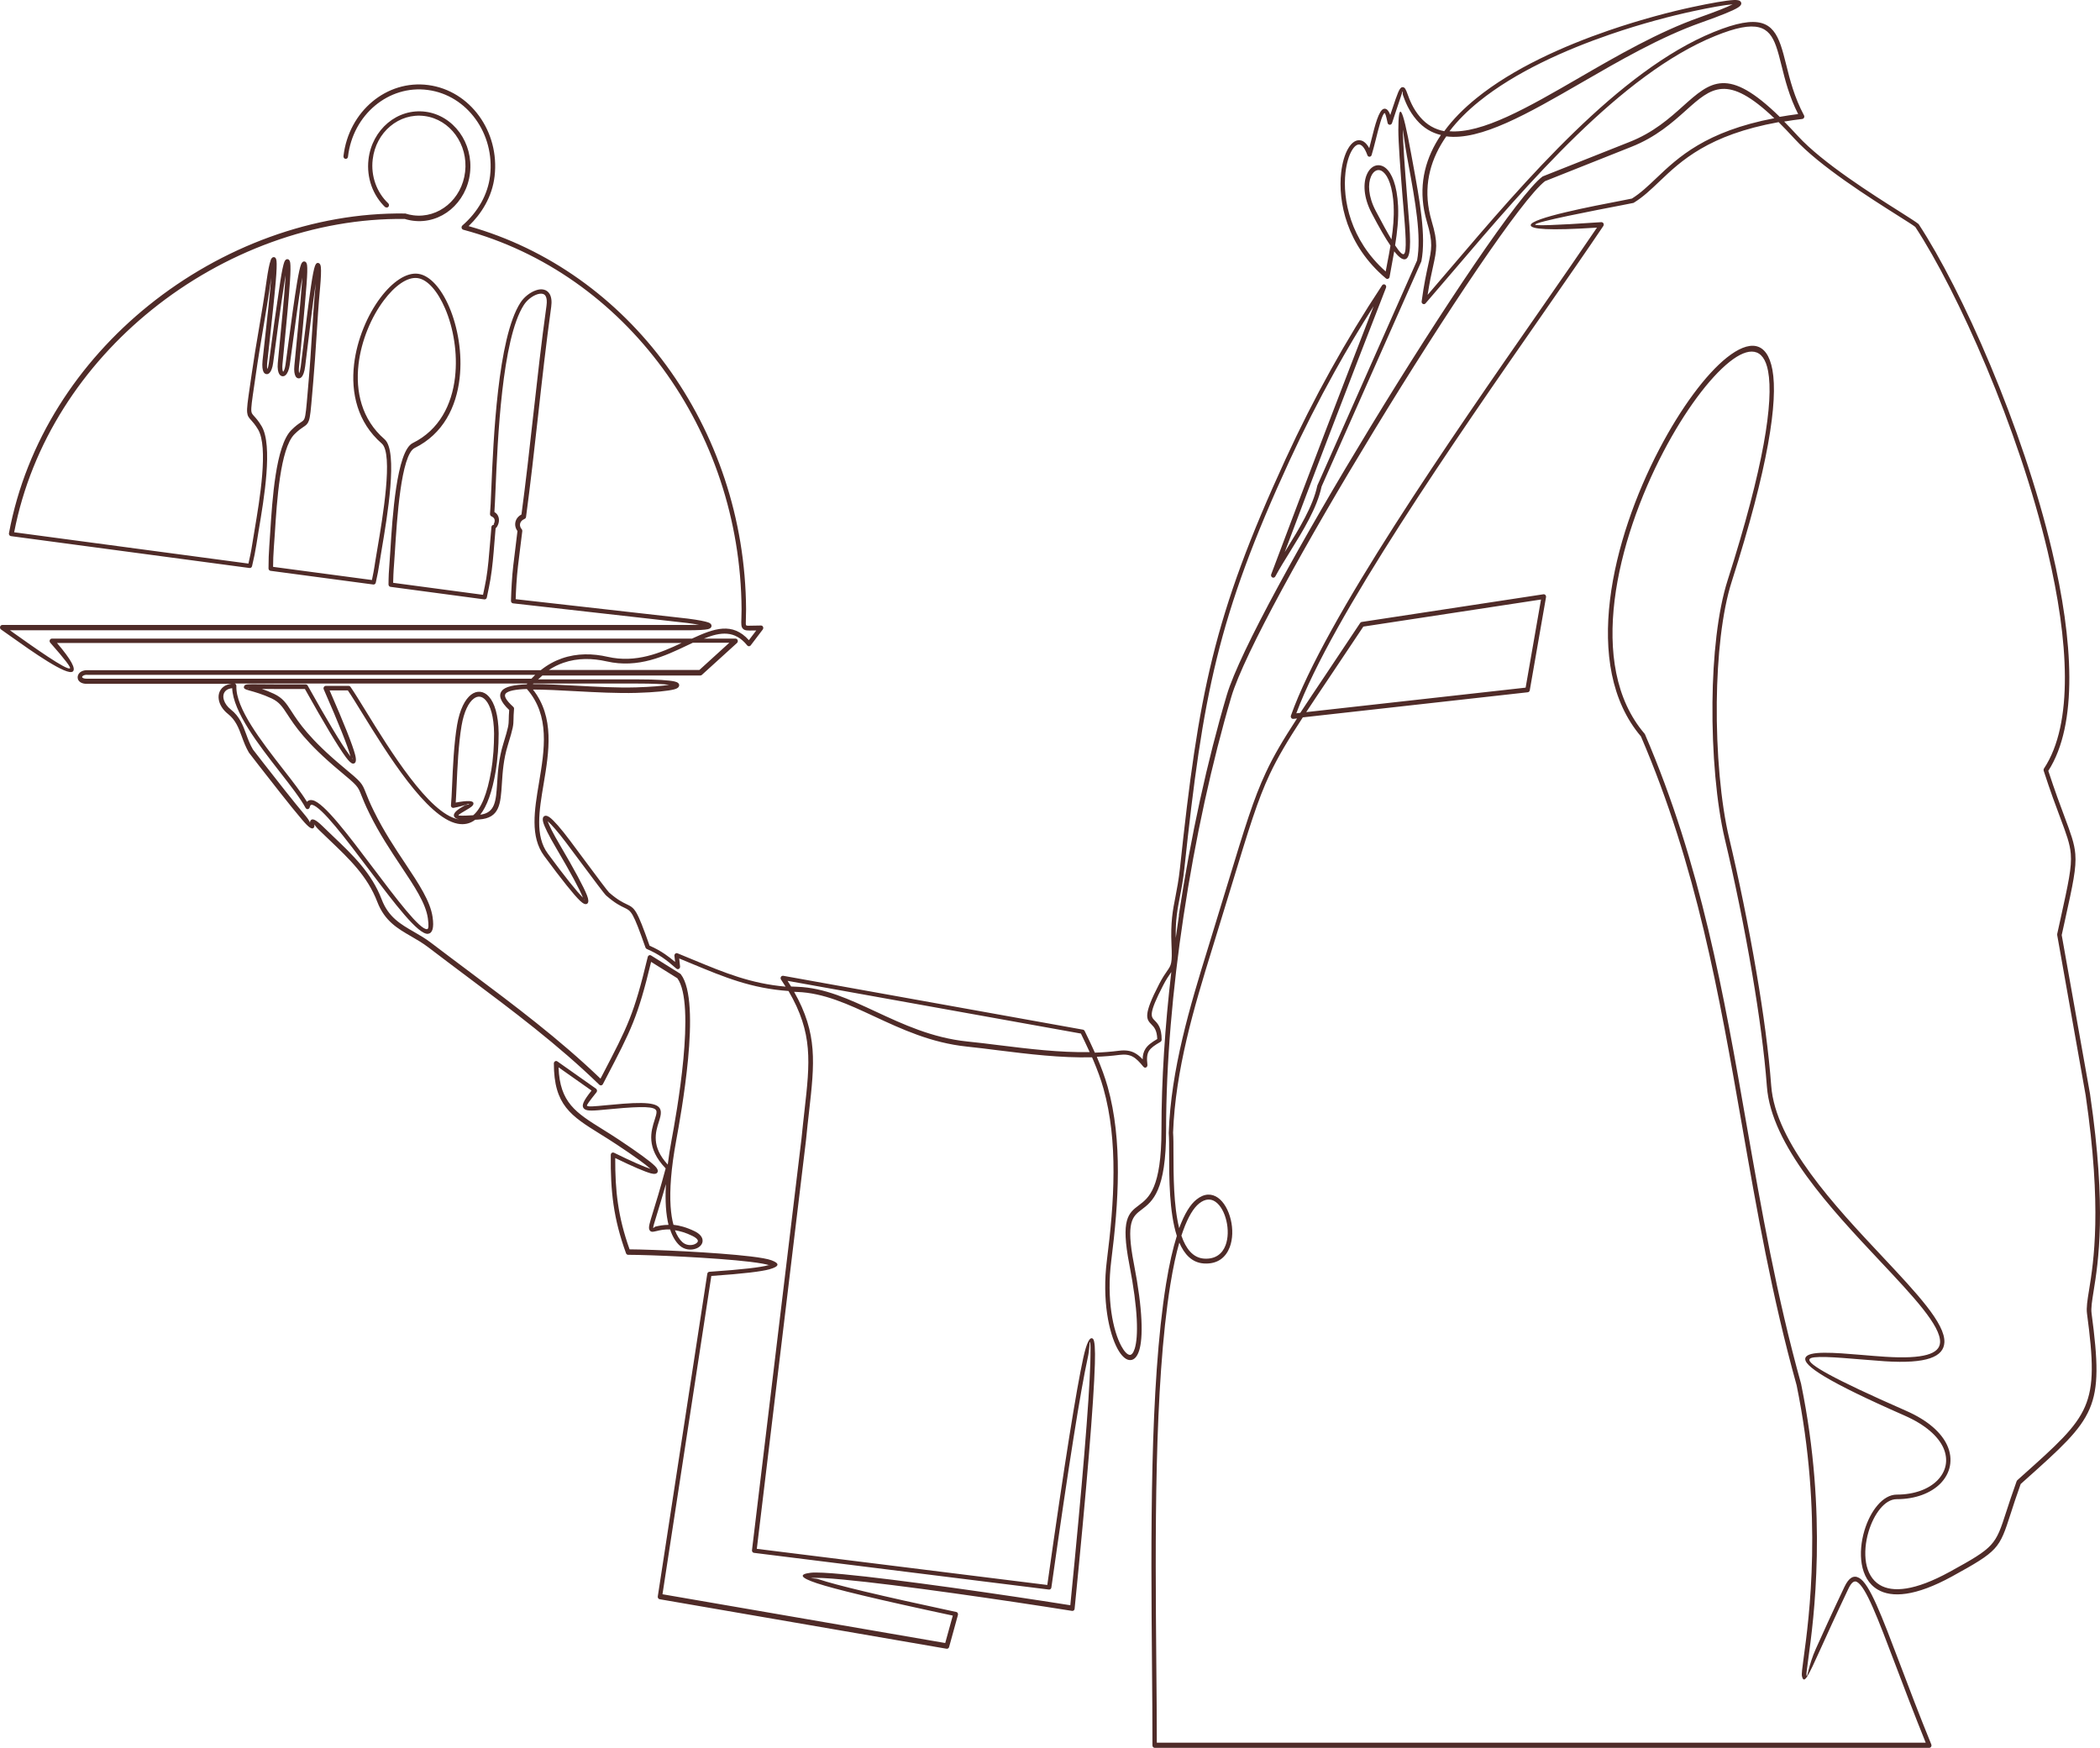 <svg width="495" height="412" viewBox="0 0 495 412" fill="none" xmlns="http://www.w3.org/2000/svg">
<path fill-rule="evenodd" clip-rule="evenodd" d="M90.813 48.782C91.038 48.991 91.367 48.959 91.562 48.734C91.757 48.493 91.727 48.139 91.517 47.93C90.169 46.66 89.121 45.053 88.477 43.236C87.864 41.5 87.609 39.57 87.849 37.593C88.223 34.362 89.78 31.596 91.996 29.748C94.212 27.899 97.087 26.95 100.097 27.352C103.106 27.754 105.682 29.426 107.404 31.805C109.126 34.185 110.009 37.272 109.635 40.503C109.26 43.734 107.703 46.499 105.487 48.348C103.271 50.197 100.396 51.145 97.386 50.744C97.072 50.695 96.773 50.647 96.473 50.583C96.174 50.519 95.889 50.438 95.59 50.342C95.53 50.326 95.47 50.31 95.41 50.326C73.968 50.036 52.227 58.123 34.993 72.029C18.522 85.324 6.154 103.957 2.111 125.693C2.051 125.998 2.246 126.303 2.53 126.368L58.83 133.892C59.1 133.924 59.354 133.731 59.414 133.441C59.624 132.525 59.819 131.641 59.998 130.805C60.163 129.969 60.313 129.165 60.432 128.393C60.567 127.461 60.762 126.336 60.971 125.049C62.229 117.59 64.37 104.986 61.66 100.452C60.911 99.198 60.328 98.571 59.908 98.105C59.534 97.687 59.309 97.446 59.249 96.948C59.16 96.112 59.384 94.536 59.923 90.871L60.328 88.09C60.837 84.488 61.421 81.096 61.99 77.672C62.633 73.91 63.277 70.084 63.831 66.129L63.921 65.47L63.876 66.081C63.562 69.891 63.008 74.874 62.514 79.279C62.289 81.353 62.065 83.299 61.885 85.019C61.75 86.353 61.885 87.237 62.124 87.688C62.289 87.993 62.529 88.154 62.798 88.186C63.068 88.218 63.322 88.122 63.547 87.88C63.891 87.527 64.236 86.723 64.385 85.533C64.775 82.575 65.209 79.312 65.673 75.952C66.137 72.624 66.616 69.28 67.096 66.209C67.17 65.727 67.245 65.293 67.305 64.891C67.29 65.245 67.26 65.614 67.245 66.016C66.961 70.357 66.452 75.534 65.987 80.26C65.808 82.109 65.628 83.894 65.478 85.582C65.359 86.868 65.553 87.768 65.853 88.218C66.047 88.491 66.287 88.652 66.556 88.684C66.826 88.716 67.096 88.636 67.335 88.411C67.739 88.041 68.129 87.221 68.308 85.951C68.533 84.376 68.772 82.559 69.027 80.678C69.656 75.968 70.345 70.807 71.063 66.515C71.123 66.129 71.198 65.759 71.258 65.421C71.228 65.823 71.198 66.274 71.168 66.756C70.914 69.971 70.629 73.315 70.315 76.579C70.015 79.858 69.686 83.154 69.386 86.209C69.267 87.398 69.416 88.25 69.671 88.7L69.701 88.749C69.866 89.006 70.075 89.15 70.33 89.183C70.599 89.215 70.854 89.118 71.093 88.877C71.438 88.507 71.767 87.688 71.932 86.353C72.141 84.746 72.381 82.752 72.636 80.63C73.16 76.257 73.759 71.322 74.328 67.479L74.417 66.852L74.358 67.528C73.983 71.595 73.744 75.421 73.504 79.199C73.279 82.72 73.07 86.209 72.755 89.745L72.516 92.559C72.201 96.256 72.067 97.832 71.782 98.62C71.617 99.086 71.348 99.263 70.884 99.568C70.375 99.906 69.671 100.372 68.653 101.401C64.984 105.082 64.176 117.863 63.697 125.419C63.607 126.77 63.532 127.959 63.472 128.795C63.412 129.567 63.367 130.387 63.337 131.255C63.307 132.123 63.292 133.023 63.292 133.988C63.292 134.277 63.502 134.519 63.756 134.551L87.998 137.782C88.283 137.814 88.537 137.605 88.582 137.316C88.762 136.544 88.927 135.756 89.076 134.953C89.226 134.149 89.361 133.329 89.481 132.525C89.585 131.85 89.75 130.805 89.975 129.503C91.248 121.979 93.913 106.352 90.648 103.539C85.228 98.861 83.776 92.269 84.51 85.887C84.839 83.041 85.603 80.228 86.651 77.656C87.699 75.067 89.031 72.72 90.484 70.791C93.074 67.335 96.024 65.229 98.42 65.55C100.815 65.872 103.196 68.701 104.918 72.72C105.891 74.971 106.64 77.608 107.059 80.389C107.494 83.17 107.583 86.08 107.254 88.942C106.52 95.324 103.6 101.32 97.282 104.439C93.463 106.32 92.475 122.172 92.011 129.792C91.936 131.11 91.861 132.187 91.802 132.847C91.727 133.667 91.682 134.486 91.637 135.306C91.607 136.11 91.577 136.946 91.577 137.766C91.577 138.055 91.787 138.297 92.041 138.329L114.172 141.287C114.456 141.319 114.711 141.11 114.756 140.821C114.95 139.936 115.115 139.133 115.25 138.441C115.399 137.734 115.519 137.091 115.609 136.512C116.058 133.859 116.313 130.821 116.537 127.927C116.627 126.721 116.732 125.548 116.822 124.519C116.972 124.406 117.106 124.246 117.211 124.053C117.331 123.844 117.451 123.57 117.526 123.281C117.601 122.976 117.645 122.654 117.601 122.316C117.526 121.706 117.241 121.111 116.537 120.693C116.627 119.519 116.702 117.638 116.807 115.275C117.301 103.603 118.304 79.939 123.47 71.9C124.219 70.727 125.491 69.746 126.644 69.376C127.109 69.232 127.543 69.183 127.887 69.264C128.202 69.328 128.456 69.505 128.621 69.81C128.875 70.261 128.965 70.984 128.816 72.077C127.603 80.726 126.644 89.408 125.671 98.089C124.818 105.822 123.949 113.555 122.916 121.271C122.617 121.432 122.347 121.625 122.152 121.834C121.793 122.204 121.568 122.654 121.479 123.12C121.389 123.587 121.434 124.053 121.598 124.487C121.688 124.728 121.808 124.953 121.973 125.178C121.823 126.48 121.658 127.75 121.509 129.02C121.149 131.866 120.775 134.728 120.625 137.509C120.595 138.12 120.55 138.779 120.52 139.486C120.49 140.161 120.46 140.885 120.445 141.624C120.445 141.93 120.64 142.187 120.925 142.219L161.996 146.849C163.104 146.994 164.033 147.139 164.767 147.267C164.033 147.299 163.104 147.316 161.996 147.316H0.539C0.24 147.316 0 147.573 0 147.894C0 148.119 0.12 148.312 0.284 148.409C0.794 148.762 1.617 149.341 2.605 150.049C7.337 153.409 15.947 159.534 17.204 158.248C17.833 157.605 16.92 155.643 13.431 151.56H160.664C155.678 153.907 149.928 156.351 143.22 154.823C139.776 154.036 136.048 153.939 132.454 155.193C130.747 155.788 129.07 156.688 127.468 157.974H20.514C19.54 157.974 18.851 158.376 18.537 158.875C18.387 159.1 18.312 159.357 18.297 159.614C18.297 159.887 18.357 160.145 18.507 160.37C18.806 160.836 19.435 161.19 20.424 161.19H54.548C53.769 161.286 53.14 161.527 52.661 161.897C52.122 162.315 51.778 162.878 51.613 163.505C51.463 164.116 51.493 164.791 51.703 165.466C52.017 166.463 52.691 167.459 53.724 168.279C55.566 169.726 56.27 171.639 57.004 173.633C57.453 174.871 57.932 176.141 58.666 177.395C58.696 177.443 62.409 182.266 66.062 186.88C67.964 189.291 69.866 191.655 71.228 193.246C72.89 195.224 73.549 195.497 73.908 195.159L73.968 195.095C74.148 194.87 74.133 194.613 74.103 194.339C74.223 194.532 74.507 194.966 75.181 195.626C76.05 196.478 76.918 197.298 77.757 198.101C82.293 202.426 86.621 206.542 88.927 212.57C90.663 217.104 93.688 218.856 96.952 220.737C98.27 221.493 99.632 222.297 100.95 223.293C104.095 225.705 107.119 227.956 110.129 230.222C120.85 238.245 131.481 246.202 141.273 255.704C141.498 255.913 141.827 255.897 142.022 255.672C142.052 255.639 142.067 255.607 142.097 255.575L142.801 254.225C148.82 242.682 150.302 239.852 153.477 226.734L159.661 230.592C161.877 233.598 161.832 241.637 161.083 249.627C160.319 257.778 158.822 265.896 158.298 268.742C157.909 270.816 157.609 272.729 157.4 274.513C153.447 270.253 154.54 266.813 155.288 264.465C155.573 263.565 155.812 262.81 155.768 262.118C155.648 260.334 153.851 259.642 146.858 260.173C145.406 260.286 144.028 260.414 142.861 260.527C140.18 260.784 138.668 260.929 138.369 260.655C138.219 260.511 138.938 259.562 140.6 257.472C140.794 257.231 140.764 256.877 140.54 256.668C140.51 256.636 140.48 256.62 140.465 256.604L131.376 250.189C131.136 250.013 130.807 250.093 130.642 250.35C130.582 250.447 130.552 250.559 130.552 250.656C130.552 260.511 134.595 263.035 141.498 267.327C142.711 268.083 144.013 268.887 145.361 269.787C149.449 272.488 152.099 274.417 153.342 275.526C151.815 275.044 148.94 273.79 144.717 271.716C144.448 271.587 144.133 271.716 144.013 271.989C143.984 272.07 143.969 272.15 143.969 272.246C143.924 276.587 144.088 280.333 144.627 284.015C145.166 287.712 146.08 291.329 147.562 295.413C147.637 295.638 147.847 295.783 148.056 295.783C153.087 295.783 168.54 296.442 176.835 297.438C179.051 297.712 180.743 298.001 181.552 298.307C181.731 298.371 181.222 298.21 181.147 298.226C179.366 298.725 175.068 299.255 167.207 299.786C166.953 299.802 166.743 300.011 166.713 300.284L155.049 376.31C155.004 376.616 155.199 376.921 155.483 376.969L223.118 388.641C223.387 388.689 223.642 388.512 223.716 388.239L225.798 380.683C225.873 380.377 225.723 380.056 225.438 379.976H225.394C207.036 376.053 197.049 373.625 192.961 372.259C192.213 372.018 190.805 372.034 191.224 371.986C192.362 371.841 195.043 371.986 198.756 372.339C211.648 373.545 236.713 377.178 252.705 379.718C252.989 379.767 253.274 379.541 253.304 379.236V379.188C256.149 350.7 257.811 330.588 258.08 321.473C258.185 317.968 258.035 315.959 257.631 315.589C256.927 314.962 256.149 316.393 255.34 320.09C253.723 327.486 250.938 344.736 246.865 373.609L178.392 365.089L189.997 268.661C190.221 266.362 190.461 264.16 190.7 262.102C192.003 250.559 192.767 243.678 187.182 233.791L187.93 233.824C194.159 234.049 199.924 236.717 206.093 239.595C212.561 242.601 219.464 245.817 227.894 246.701C230.23 246.942 232.701 247.247 235.201 247.569C242.463 248.469 250.025 249.402 257.406 249.225L257.706 249.916C258.634 252.103 259.473 254.337 260.102 256.588C261.854 262.858 262.497 269.546 262.467 276.378C262.452 283.227 261.779 290.22 260.91 297.085C259.727 306.506 261.389 314.222 263.426 317.952C264.264 319.495 265.223 320.428 266.106 320.573C267.109 320.749 267.978 320.058 268.517 318.354C269.445 315.396 269.43 308.933 267.274 297.889C265.342 287.969 266.959 286.748 269.101 285.124C271.646 283.195 274.88 280.751 274.865 266.427C274.865 250.511 276.393 233.084 278.968 216.011C281.738 197.587 285.721 179.549 290.243 164.244C293.208 154.228 308.106 127.413 323.918 101.449C340.823 73.685 358.731 46.917 364.181 42.705L384.44 34.651C390.34 32.336 394.203 28.88 397.437 25.986C403.396 20.648 407.125 17.304 418.22 27.867C402.019 30.97 395.595 37.078 390.415 41.998C388.468 43.847 386.701 45.535 384.665 46.805C384.425 46.869 383.422 47.046 382 47.335C375.606 48.557 360.722 51.419 360.812 53.091C360.872 54.023 364.975 54.393 376.429 53.654C372.806 59.007 368.179 65.679 363.043 73.074C341.961 103.394 312.314 146.062 304.288 168.681C304.258 168.762 304.243 168.858 304.258 168.939C304.288 169.26 304.543 169.485 304.842 169.453L305.725 169.356C302.431 174.421 300.23 178.118 298.389 182.073C295.484 188.263 293.432 194.999 289.33 208.471C288.012 212.811 286.485 217.827 284.793 223.293C282.622 230.303 280.421 237.505 278.714 244.804C276.992 252.119 275.749 259.546 275.494 267.006C275.494 267.038 275.494 267.07 275.494 267.118C275.584 268.292 275.584 269.996 275.584 272.005C275.584 277.664 275.599 285.703 277.396 291.329C276.468 294.255 275.614 297.985 274.85 302.679C270.987 326.746 271.287 362.854 271.541 392.371C271.601 399.01 271.646 405.312 271.646 411.421C271.646 411.743 271.886 412 272.185 412H454.755C454.755 412 454.905 411.984 454.965 411.952C455.234 411.823 455.354 411.486 455.234 411.196C452.359 404.155 449.934 397.74 447.852 392.242C443.495 380.747 440.68 373.288 438.209 371.937C436.922 371.23 435.799 371.873 434.751 374.075C431.741 380.41 429.555 385.249 428.028 388.641C426.276 392.499 426.021 395.795 425.812 394.895C425.752 394.621 425.931 393.271 426.231 391.1C427.518 381.696 430.872 357.131 424.569 326.344V326.296C418.759 305.477 415.21 285.172 411.692 265.108C406.301 234.242 401.001 203.921 387.749 173.102C387.734 173.054 387.689 173.006 387.659 172.958C373.809 156.769 381.176 127.332 392.092 106.481C397.123 96.867 402.917 89.086 407.709 85.276C412.171 81.739 415.719 81.82 416.768 87.495C418.085 94.649 415.794 109.97 407.23 136.769C404.879 144.116 403.756 154.743 403.651 165.578C403.531 177.443 404.609 189.565 406.586 197.86C408.817 207.217 411.153 218.47 413.024 229.531C414.626 238.952 415.899 248.244 416.483 256.122C417.516 269.964 431.636 285.011 443.046 297.149C450.952 305.557 457.525 312.55 457.3 316.457C457.151 319.11 453.527 320.396 444.408 319.817C442.627 319.704 440.725 319.544 438.853 319.383C432.295 318.836 426.231 318.338 425.572 320.058C424.898 321.827 430.603 325.621 448.93 333.675C453.931 335.878 456.836 338.578 458.064 341.247C458.708 342.678 458.873 344.093 458.618 345.395C458.364 346.713 457.675 347.935 456.642 348.98C454.635 350.99 451.296 352.308 447.089 352.308C443.794 352.308 440.845 356.182 439.467 360.796C438.704 363.368 438.419 366.182 438.838 368.674C439.273 371.23 440.455 373.432 442.612 374.702C445.906 376.648 451.461 376.342 460.115 371.6C471.106 365.555 471.271 365.089 473.951 356.777C474.55 354.912 475.283 352.645 476.302 349.816L477.305 348.916C493.97 334.013 496.021 332.18 493.012 309.576C492.847 308.354 493.117 306.715 493.491 304.351C494.584 297.599 496.62 284.995 492.682 258.115V258.051L485.974 220.416L486.738 216.943C488.625 208.374 489.448 204.661 489.179 201.317C488.969 198.761 488.116 196.494 486.633 192.507C485.645 189.87 484.372 186.462 482.815 181.703C489.852 170.739 488.699 151.029 483.698 129.856C476.751 100.484 462.376 68.251 452.284 52.882C452.254 52.834 452.224 52.801 452.18 52.769C451.655 52.335 450.083 51.339 447.882 49.94C441.444 45.872 429.585 38.397 423.775 32.047C422.637 30.809 421.574 29.683 420.556 28.654C421.903 28.429 423.326 28.22 424.823 28.044C425.123 28.011 425.332 27.722 425.302 27.416C425.302 27.32 425.257 27.24 425.213 27.159C422.952 22.931 421.903 18.767 421.035 15.263C420.601 13.543 420.211 11.983 419.732 10.617C417.861 5.295 414.791 3.141 403.965 7.546C381.61 16.645 359.33 42.77 342.141 62.93C340.224 65.18 338.367 67.351 336.511 69.505C336.96 66.579 337.409 64.505 337.783 62.849C338.652 58.878 339.011 57.303 337.469 52.142C337.214 51.274 337.005 50.39 336.84 49.522C335.642 43.027 337.349 37.239 340.913 32.143C348.998 33.22 360.213 26.741 372.716 19.523C381.715 14.314 391.388 8.72 400.971 5.327C405.777 3.623 408.457 2.514 409.565 1.839C410.479 1.292 410.659 0.778 410.224 0.311C410 0.07 409.476 -0.026 408.697 0.006C406.885 0.086 403.202 0.746 398.994 1.646C393.933 2.723 386.866 4.556 379.259 7.16C368.494 10.858 356.68 16.131 348.04 23.124C345.075 25.52 342.485 28.108 340.434 30.921C338.247 30.503 336.346 29.458 334.774 27.625C333.022 25.6 332.243 23.462 331.779 22.176C331.39 21.114 331.15 20.471 330.521 20.552C329.862 20.648 329.398 22.047 328.2 25.632L327.706 27.111C327.272 25.921 326.763 25.52 326.194 25.648C325.011 25.938 324.098 29.555 323.289 32.818C323.109 33.558 322.93 34.265 322.75 34.924C322.166 33.863 321.492 33.268 320.804 33.108C319.696 32.834 318.617 33.558 317.764 35.037C317 36.355 316.401 38.3 316.132 40.648C315.353 47.496 317.39 57.833 326.688 65.63C326.913 65.823 327.257 65.775 327.437 65.534C327.497 65.454 327.527 65.373 327.542 65.277C327.706 64.344 327.886 63.348 328.081 62.303C328.26 61.322 328.455 60.293 328.635 59.248C329.922 60.888 330.821 61.386 331.45 61.017C332.827 60.181 332.408 55.117 331.854 48.621L331.674 46.355C331.165 40.053 330.671 33.542 330.686 30.68C330.686 30.182 330.926 32.85 331.629 36.757L332.004 38.815C333.591 47.464 335.088 55.695 334.025 61.386L310.547 114.375C310.547 114.375 310.517 114.471 310.502 114.503C309.469 119.391 306.205 124.664 303.18 129.567L302.821 130.162C306.384 120.693 309.963 111.256 313.571 101.835C317.884 90.565 322.271 79.215 326.703 67.817C326.823 67.528 326.688 67.19 326.419 67.061C326.179 66.949 325.894 67.061 325.76 67.286C321.447 73.814 317.42 80.437 313.661 87.221C309.888 94.022 306.354 100.983 303.045 108.185C294.495 126.77 289.36 140.628 285.811 155C282.277 169.357 280.316 184.179 278.13 204.677C277.83 207.442 277.441 209.451 277.081 211.316C276.438 214.58 275.899 217.361 276.138 222.699C276.333 227.104 276.093 227.457 275.12 228.856C274.656 229.515 274.042 230.399 273.248 231.926C269.37 239.402 270.209 240.254 271.466 241.54C272.035 242.119 272.709 242.826 272.784 244.916C271.451 245.704 270.553 246.347 269.984 247.247C269.565 247.923 269.355 248.678 269.34 249.707C268.741 249.064 268.157 248.582 267.513 248.228C266.48 247.665 265.327 247.489 263.755 247.682C261.884 247.923 259.997 248.067 258.08 248.132C257.302 246.379 256.478 244.675 255.67 243.019C255.595 242.859 255.46 242.746 255.28 242.714L184.621 230.013C184.486 229.997 184.352 230.013 184.217 230.11C183.977 230.287 183.932 230.656 184.097 230.898C184.471 231.46 184.831 232.023 185.175 232.57C176.97 231.846 170.936 229.354 163.584 226.316C162.296 225.785 160.978 225.239 159.691 224.708C159.421 224.596 159.107 224.74 159.002 225.046C158.972 225.126 158.957 225.223 158.972 225.319L159.137 226.75C158.328 226.075 157.549 225.464 156.726 224.901C155.618 224.145 154.465 223.502 153.117 222.924C150.063 214.258 149.643 214.065 147.652 213.117C146.784 212.699 145.586 212.136 143.594 210.4C143.265 210.111 140.764 206.767 137.904 202.908C136.632 201.204 135.299 199.42 134.386 198.182C132.2 195.256 130.538 193.391 129.594 192.684C129.07 192.298 128.651 192.185 128.321 192.362C127.947 192.571 127.842 193.037 128.022 193.745C128.291 194.79 129.28 196.847 131.121 199.95C134.535 205.738 136.647 209.677 137.41 211.59C136.003 210.207 133.263 206.815 129.13 201.204C126.075 197.072 127.079 191.108 128.142 184.774C129.414 177.186 130.762 169.083 125.626 162.54C128.456 162.54 131.975 162.717 135.673 162.926C140.45 163.183 145.541 163.456 150.003 163.328C154.42 163.199 157.504 162.862 158.882 162.508C159.451 162.363 159.825 162.154 159.99 161.881C160.035 161.817 160.065 161.736 160.08 161.656C160.17 161.174 159.81 160.804 158.972 160.627C157.744 160.354 154.929 160.145 150.302 160.145H126.839C127.183 159.823 127.513 159.518 127.857 159.228H165.081C165.201 159.228 165.321 159.18 165.425 159.1L173.706 151.576C173.84 151.463 173.915 151.303 173.915 151.11C173.915 150.788 173.676 150.531 173.376 150.531H165.919C169.857 148.939 173.226 148.537 176.131 152.138C176.326 152.38 176.655 152.396 176.88 152.203C176.91 152.171 176.94 152.155 176.955 152.122L179.8 148.377C179.979 148.135 179.949 147.766 179.725 147.573C179.62 147.492 179.5 147.444 179.395 147.444C178.737 147.444 178.093 147.46 177.569 147.476C176.506 147.508 175.997 147.525 175.877 147.396C175.772 147.283 175.787 146.801 175.817 145.836C175.832 145.258 175.862 144.534 175.862 143.618C175.727 122.22 168.794 102.156 157.07 86.144C145.556 70.421 129.385 58.621 110.458 53.3C111.971 51.853 113.333 50.149 114.396 48.236C115.519 46.226 116.298 43.975 116.582 41.548C117.196 36.275 115.759 31.227 112.929 27.336C110.114 23.446 105.906 20.713 100.98 20.053C96.069 19.394 91.367 20.938 87.744 23.976C84.12 27.015 81.575 31.516 80.961 36.805C80.931 37.127 81.126 37.4 81.425 37.448C81.724 37.496 81.979 37.272 82.024 36.95C82.593 31.982 84.989 27.738 88.403 24.892C91.817 22.047 96.234 20.584 100.86 21.211C105.487 21.822 109.44 24.394 112.09 28.06C114.741 31.709 116.103 36.468 115.519 41.435C115.25 43.702 114.516 45.792 113.483 47.673C112.3 49.795 110.743 51.628 109.006 53.139C108.916 53.219 108.841 53.316 108.811 53.461C108.736 53.766 108.916 54.072 109.201 54.152C128.321 59.264 144.642 71.064 156.232 86.868C167.821 102.687 174.664 122.493 174.799 143.634C174.799 144.518 174.784 145.226 174.754 145.804C174.709 147.09 174.679 147.75 175.113 148.2C175.547 148.666 176.221 148.65 177.584 148.618H178.258L176.521 150.901C172.657 146.576 168.315 148.119 163.119 150.531H12.233C12.098 150.531 11.964 150.579 11.859 150.692C11.649 150.901 11.634 151.27 11.844 151.495C15.482 155.627 16.71 157.315 16.501 157.524C15.857 158.183 7.696 152.38 3.219 149.196L2.351 148.57H162.026C164.497 148.57 166.114 148.473 166.863 148.312C167.402 148.184 167.686 147.943 167.716 147.573C167.746 147.203 167.492 146.914 166.953 146.721C166.234 146.463 164.647 146.142 162.146 145.82L121.553 141.239C121.568 140.708 121.598 140.161 121.613 139.647C121.643 138.988 121.673 138.345 121.718 137.702C121.883 134.953 122.242 132.107 122.602 129.294C122.781 127.879 122.961 126.48 123.111 125.194C123.126 125.033 123.081 124.857 122.961 124.728C122.826 124.567 122.706 124.39 122.647 124.197C122.557 123.956 122.542 123.715 122.587 123.474C122.632 123.233 122.751 122.992 122.946 122.783C123.126 122.606 123.35 122.445 123.65 122.316C123.829 122.252 123.964 122.075 123.994 121.866C125.042 114.021 125.926 106.176 126.794 98.346C127.752 89.665 128.726 80.984 129.924 72.35C130.118 70.984 129.954 70.003 129.579 69.328C129.235 68.733 128.741 68.396 128.157 68.267C127.618 68.138 127.004 68.203 126.39 68.412C125.012 68.862 123.515 70.003 122.647 71.386C117.316 79.681 116.298 103.587 115.804 115.355C115.699 117.992 115.609 120.001 115.504 121.095C115.474 121.352 115.609 121.609 115.834 121.706C116.358 121.931 116.567 122.268 116.597 122.59C116.612 122.767 116.597 122.943 116.552 123.104C116.507 123.281 116.433 123.442 116.358 123.57C116.313 123.635 116.552 123.747 116.478 123.731H116.418C116.118 123.683 115.864 123.908 115.834 124.23C115.714 125.5 115.609 126.721 115.519 127.959C115.28 130.853 115.04 133.876 114.606 136.448C114.516 136.962 114.396 137.589 114.247 138.329C114.127 138.924 113.992 139.551 113.857 140.21L92.67 137.38C92.67 136.753 92.7 136.11 92.73 135.467C92.76 134.663 92.82 133.859 92.879 133.072C92.939 132.332 93.014 131.271 93.089 129.985C93.553 122.574 94.512 107.188 97.746 105.597C104.469 102.285 107.553 95.935 108.332 89.199C108.676 86.241 108.572 83.202 108.122 80.325C107.673 77.447 106.895 74.714 105.891 72.367C104.02 67.994 101.339 64.907 98.554 64.537C95.769 64.168 92.475 66.45 89.66 70.196C88.148 72.206 86.77 74.65 85.692 77.318C84.599 80.003 83.806 82.913 83.461 85.871C82.683 92.607 84.24 99.568 89.99 104.552C92.76 106.947 90.184 122.124 88.942 129.422C88.717 130.708 88.537 131.753 88.433 132.477C88.313 133.265 88.193 134.068 88.043 134.856C87.923 135.467 87.804 136.094 87.669 136.721L64.37 133.618C64.37 132.863 64.385 132.123 64.415 131.432C64.445 130.58 64.49 129.776 64.55 129.036C64.625 128.04 64.7 126.914 64.79 125.628C65.254 118.233 66.047 105.725 69.401 102.365C70.33 101.433 70.989 100.999 71.468 100.677C72.126 100.243 72.501 99.986 72.8 99.166C73.13 98.25 73.264 96.61 73.594 92.8L73.834 90.003C74.148 86.385 74.373 82.929 74.597 79.424C74.837 75.63 75.076 71.788 75.451 67.785C75.66 65.47 75.72 63.782 75.63 62.978C75.585 62.463 75.421 62.142 75.151 62.029C74.762 61.869 74.462 62.078 74.238 62.705C73.998 63.364 73.684 64.875 73.309 67.431C72.74 71.29 72.141 76.241 71.602 80.614C71.348 82.704 71.108 84.649 70.899 86.337C70.794 87.141 70.659 87.671 70.509 87.977C70.434 87.655 70.405 87.157 70.48 86.466C70.779 83.475 71.108 80.196 71.408 76.836C71.722 73.46 72.022 70.084 72.261 66.997C72.441 64.682 72.471 63.187 72.381 62.512C72.306 61.965 72.097 61.676 71.767 61.627C71.438 61.579 71.168 61.82 70.974 62.303C70.719 62.93 70.405 64.344 70.045 66.466C69.341 70.727 68.638 75.936 68.009 80.662C67.769 82.479 67.53 84.247 67.305 85.919C67.17 86.852 66.961 87.414 66.736 87.639C66.571 87.366 66.497 86.755 66.586 85.823C66.736 84.215 66.916 82.398 67.096 80.517C67.56 75.759 68.069 70.55 68.353 66.241C68.503 64.071 68.503 62.624 68.413 61.965C68.338 61.451 68.144 61.161 67.844 61.097H67.799C67.47 61.049 67.2 61.274 67.006 61.788C66.766 62.431 66.452 63.878 66.092 66.177C65.613 69.344 65.134 72.672 64.67 75.936C64.221 79.183 63.786 82.479 63.382 85.533C63.292 86.225 63.157 86.707 63.008 86.996C62.933 86.659 62.918 86.112 63.008 85.308C63.172 83.733 63.397 81.723 63.637 79.569C64.116 75.212 64.655 70.293 64.999 66.338C65.224 63.75 65.254 62.206 65.179 61.515C65.104 60.856 64.85 60.566 64.445 60.615C64.176 60.647 63.951 60.904 63.786 61.354V61.402C63.502 62.158 63.172 63.814 62.843 66.113C62.274 70.18 61.645 73.926 61.016 77.624C60.417 81.128 59.833 84.585 59.339 88.073L58.935 90.855C58.381 94.633 58.156 96.256 58.261 97.237C58.351 98.105 58.666 98.459 59.205 99.054C59.594 99.488 60.133 100.083 60.822 101.224C63.307 105.388 61.226 117.702 59.998 125.001C59.773 126.32 59.579 127.461 59.444 128.361C59.339 129.085 59.19 129.872 59.025 130.708C58.89 131.384 58.74 132.107 58.561 132.847L3.339 125.467C7.442 104.279 19.585 86.096 35.696 73.09C52.736 59.328 74.238 51.339 95.425 51.612C95.71 51.708 96.024 51.789 96.338 51.853C96.668 51.933 97.012 51.981 97.342 52.03C100.636 52.464 103.795 51.435 106.236 49.393C108.661 47.352 110.383 44.329 110.788 40.776C111.192 37.239 110.234 33.847 108.332 31.227C106.43 28.622 103.615 26.773 100.306 26.339C97.012 25.905 93.853 26.934 91.412 28.976C88.987 31.018 87.265 34.04 86.86 37.593C86.606 39.763 86.875 41.869 87.549 43.782C88.253 45.76 89.406 47.528 90.888 48.927M166.638 147.364C166.638 147.364 166.638 147.267 166.638 147.348C166.638 147.412 166.638 147.412 166.638 147.364ZM163.314 151.511H171.909L164.856 157.926H129.37C130.478 157.203 131.631 156.64 132.784 156.238C136.182 155.048 139.716 155.161 142.995 155.9C150.467 157.605 156.711 154.646 162.041 152.106L163.299 151.511H163.314ZM20.514 159.068H126.165C125.866 159.357 125.566 159.662 125.267 159.984H20.424C19.825 159.984 19.495 159.839 19.375 159.662C19.36 159.63 19.346 159.614 19.346 159.582C19.346 159.55 19.36 159.518 19.39 159.469C19.54 159.244 19.915 159.051 20.498 159.051M55.401 161.125H124.294L124.159 161.302C121.224 161.415 119.083 161.833 118.304 162.829C117.466 163.874 117.885 165.337 120.026 167.363C119.951 168.392 119.921 169.051 119.921 169.565C119.891 170.9 119.876 171.286 118.619 175.369C117.556 178.826 117.346 181.993 117.181 184.661C116.912 188.793 116.732 191.606 113.198 192.041C114.756 190.079 116.013 186.735 116.867 181.639C117.032 180.642 117.241 179.051 117.376 177.25C117.481 175.884 117.541 174.388 117.541 172.861C117.496 168.537 116.552 165.659 115.25 164.212C114.636 163.521 113.947 163.151 113.213 163.071C112.48 162.99 111.746 163.215 111.042 163.746C109.635 164.823 108.377 167.186 107.748 170.852C106.999 175.257 106.745 180.98 106.565 185.176C106.475 187.185 106.4 188.841 106.296 189.806C106.296 189.854 106.296 189.918 106.296 189.967C106.341 190.272 106.625 190.481 106.91 190.433C109.665 189.902 110.518 189.388 110.548 189.516C110.578 189.742 110.024 189.581 109.455 189.902C108.302 190.578 106.94 191.381 106.984 192.233C107.014 192.619 107.344 192.941 108.152 193.134L107.958 193.102C101.115 191.783 91.876 176.784 86.216 167.588C84.749 165.209 83.521 163.199 82.608 161.897C82.503 161.752 82.338 161.672 82.189 161.672H76.798C76.499 161.672 76.259 161.929 76.259 162.235C76.259 162.331 76.289 162.428 76.319 162.508C79.972 170.836 81.949 175.867 82.578 178.15C82.593 178.215 82.623 178.295 82.653 178.343L82.249 177.797C80.437 175.369 77.023 169.646 72.516 161.592C72.411 161.415 72.246 161.318 72.067 161.318H65.658C63.292 161.318 61.84 161.302 60.762 161.286C58.71 161.27 57.842 161.254 57.632 161.592C57.168 162.315 57.797 162.492 58.875 162.797C59.998 163.103 61.975 163.665 64.026 164.63C65.853 165.498 66.571 166.607 67.739 168.392C69.446 171.012 72.052 175.048 80.152 181.784C84.3 185.24 84.345 185.337 85.183 187.475C85.558 188.423 86.082 189.742 87.115 191.832C89.451 196.574 92.176 200.641 94.587 204.275C97.731 208.985 100.336 212.924 100.845 216.397C101.1 218.181 101.025 218.969 100.696 219.017C99.034 219.29 93.463 211.911 87.804 204.403C82.114 196.863 76.349 189.195 73.699 188.632C73.13 188.504 72.68 188.632 72.351 189.002C71.049 186.864 68.982 184.195 66.721 181.301C61.6 174.726 55.521 166.913 55.716 161.704C55.716 161.447 55.581 161.222 55.371 161.141M125.731 161.125H150.287C153.836 161.125 156.277 161.238 157.729 161.415C156.157 161.688 153.507 161.913 149.943 162.026C145.526 162.154 140.45 161.881 135.688 161.624C132.005 161.431 128.501 161.238 125.611 161.254L125.731 161.109V161.125ZM158.957 161.318C158.957 161.318 159.017 161.206 159.002 161.286C159.002 161.286 158.987 161.318 158.957 161.318ZM119.113 163.569C119.712 162.813 121.568 162.492 124.189 162.411C129.699 168.665 128.336 176.8 127.064 184.42C125.956 191.012 124.922 197.217 128.262 201.751C132.499 207.49 135.299 210.963 136.721 212.329C137.515 213.085 138.084 213.294 138.443 212.988C138.788 212.699 138.758 212.04 138.354 211.027C137.59 209.082 135.434 205.063 131.975 199.179C130.373 196.462 129.444 194.597 129.085 193.568C129.983 194.323 131.496 196.06 133.502 198.712C134.91 200.593 135.988 202.04 137.021 203.423C139.926 207.329 142.456 210.721 142.876 211.091C144.987 212.94 146.259 213.535 147.173 213.969C148.835 214.757 149.179 214.917 152.144 223.342C152.189 223.502 152.309 223.631 152.458 223.695C153.851 224.29 155.004 224.933 156.112 225.673C157.22 226.428 158.268 227.296 159.436 228.325C159.541 228.422 159.691 228.47 159.84 228.454C160.125 228.422 160.334 228.132 160.304 227.827L160.095 225.93C161.173 226.38 162.176 226.782 163.164 227.2C170.831 230.383 177.09 232.971 185.864 233.598C191.674 243.55 190.925 250.318 189.622 261.861C189.398 263.871 189.158 266.009 188.918 268.436L177.254 365.41C177.224 365.732 177.434 366.005 177.718 366.037L247.225 374.686C247.509 374.735 247.794 374.51 247.824 374.204C251.941 345.025 254.741 327.63 256.358 320.235C256.897 317.743 256.778 316.2 256.927 316.344C257.077 316.473 257.092 318.177 257.002 321.328C256.733 330.347 255.086 350.218 252.286 378.384C236.264 375.844 211.588 372.291 198.816 371.085C195.043 370.732 192.288 370.587 191.075 370.732C188.305 371.069 188.484 371.857 192.617 373.223C196.705 374.574 206.557 376.985 224.585 380.828L222.803 387.29L156.157 375.796L167.671 300.766C175.338 300.236 179.575 299.705 181.387 299.191C183.843 298.5 183.753 297.792 181.881 297.085C180.998 296.747 179.231 296.442 176.94 296.168C168.794 295.188 153.806 294.529 148.401 294.496C147.023 290.638 146.17 287.198 145.661 283.693C145.166 280.317 145.002 276.893 145.017 272.97C149.239 275.028 152.054 276.217 153.432 276.587C154.27 276.812 154.794 276.716 154.989 276.314C155.169 275.912 154.959 275.397 154.315 274.787C153.177 273.677 150.377 271.636 145.93 268.677C144.523 267.745 143.25 266.941 142.052 266.202C135.748 262.279 131.945 259.916 131.66 251.588L139.432 257.07C137.575 259.433 136.901 260.639 137.71 261.379C138.354 261.974 140.016 261.813 142.995 261.523C144.088 261.411 145.376 261.298 146.978 261.17C153.117 260.704 154.689 261.057 154.749 262.054C154.779 262.504 154.57 263.163 154.315 263.951C153.462 266.62 152.219 270.542 156.906 275.414C155.573 280.397 154.57 283.629 153.911 285.751C153.162 288.178 152.833 289.239 153.042 289.802C153.327 290.526 153.851 290.397 154.809 290.172C155.513 289.995 156.546 289.754 157.954 289.802C158.523 291.522 159.286 292.744 160.17 293.564C161.338 294.657 162.955 294.738 164.093 294.304C164.557 294.127 164.946 293.853 165.216 293.532C165.53 293.146 165.68 292.696 165.59 292.181C165.47 291.506 164.916 290.799 163.688 290.204C161.757 289.272 160.11 288.854 158.747 288.709C158.418 287.519 158.193 286.072 158.073 284.368C157.819 280.574 158.163 275.494 159.391 268.822C159.915 265.977 161.412 257.842 162.191 249.595C162.97 241.315 162.985 232.939 160.499 229.676C160.454 229.611 160.394 229.547 160.334 229.515L153.462 225.223C153.462 225.223 153.372 225.174 153.327 225.158C153.042 225.078 152.758 225.271 152.683 225.576C149.419 239.161 148.011 241.862 141.932 253.517L141.543 254.257C131.825 244.916 121.344 237.071 110.803 229.161C107.703 226.83 104.589 224.515 101.624 222.248C100.261 221.203 98.869 220.4 97.521 219.628C94.422 217.843 91.562 216.188 89.975 212.024C87.579 205.754 83.162 201.558 78.52 197.137C77.667 196.317 76.798 195.497 75.96 194.677C74.298 193.053 73.594 192.941 73.264 193.343C73.115 193.52 73.07 193.712 73.07 193.905C72.935 193.6 72.68 193.085 72.067 192.362C70.719 190.77 68.832 188.423 66.931 186.028C63.307 181.446 59.654 176.72 59.624 176.671C58.935 175.514 58.486 174.308 58.052 173.118C57.258 170.964 56.494 168.89 54.413 167.25C53.575 166.591 53.02 165.787 52.781 165.016C52.631 164.55 52.601 164.083 52.706 163.681C52.796 163.312 53.006 162.974 53.335 162.717C53.664 162.46 54.129 162.283 54.727 162.218C54.967 167.829 60.926 175.498 65.972 181.977C68.533 185.256 70.854 188.246 72.022 190.433C72.097 190.578 72.231 190.69 72.381 190.722C72.666 190.787 72.95 190.578 73.01 190.272C73.1 189.822 73.279 189.645 73.564 189.709C75.825 190.192 81.485 197.699 87.055 205.079C92.909 212.844 98.659 220.48 100.935 220.11C101.923 219.949 102.343 218.744 101.968 216.171C101.429 212.426 98.749 208.39 95.53 203.551C93.134 199.966 90.454 195.915 88.148 191.237C87.13 189.179 86.621 187.893 86.261 186.96C85.318 184.565 85.273 184.452 80.901 180.819C72.935 174.196 70.375 170.257 68.713 167.685C67.455 165.739 66.661 164.534 64.565 163.537C63.577 163.071 62.603 162.685 61.72 162.395C62.873 162.395 64.281 162.411 65.763 162.411H71.872C76.319 170.369 79.703 176.028 81.515 178.472C82.174 179.356 82.713 179.887 83.102 179.983C83.147 179.983 83.192 179.999 83.237 179.999H83.267C83.911 179.951 84.075 179.227 83.671 177.765C83.057 175.498 81.156 170.659 77.697 162.749H81.994C82.862 164.003 84.03 165.916 85.408 168.151C91.173 177.507 100.561 192.748 107.853 194.163C109.35 194.452 110.758 194.195 112.015 193.23C112.315 193.23 112.629 193.198 112.959 193.166C117.795 192.812 117.99 189.549 118.304 184.677C118.469 182.089 118.664 179.002 119.697 175.675C120.999 171.43 121.014 170.996 121.044 169.533C121.044 168.987 121.074 168.279 121.164 167.138C121.194 166.945 121.134 166.752 120.985 166.623C119.233 165.016 118.753 164.051 119.173 163.521M111.521 192.169C108.931 192.33 108.063 192.298 108.063 192.153C108.063 192.024 109.096 191.414 109.979 190.899C110.907 190.352 111.701 189.886 111.596 189.308C111.506 188.761 110.428 188.632 107.419 189.179C107.494 188.198 107.553 186.816 107.628 185.24C107.808 181.076 108.062 175.385 108.796 171.061C109.365 167.733 110.458 165.595 111.656 164.694C112.135 164.325 112.629 164.164 113.094 164.228C113.573 164.276 114.037 164.55 114.471 165.032C115.594 166.286 116.418 168.906 116.463 172.909C116.463 174.356 116.403 175.835 116.313 177.186C116.178 178.97 115.983 180.514 115.819 181.462C114.845 187.314 113.348 190.674 111.521 192.185M82.892 178.601C83.102 178.793 83.297 178.89 83.147 178.906C83.147 178.906 83.042 178.81 82.892 178.601ZM58.546 162.235C58.546 162.235 58.606 162.186 58.651 162.186C58.471 162.395 58.351 162.54 58.546 162.235ZM73.205 194.259C73.205 194.259 73.19 194.259 73.175 194.259C73.234 194.211 73.279 194.179 73.235 194.227L73.205 194.259ZM74.058 194.195C74.058 194.195 73.953 194.243 73.998 194.163C74.013 194.163 74.028 194.163 74.058 194.195ZM156.965 279.175C156.861 281.185 156.861 282.953 156.965 284.529C157.07 286.137 157.295 287.535 157.579 288.725C156.247 288.725 155.229 288.966 154.525 289.127C154.135 289.223 154.046 289.609 153.986 289.432C153.911 289.255 154.21 288.323 154.869 286.169C155.363 284.545 156.067 282.278 156.95 279.175M160.829 292.776C160.17 292.165 159.571 291.249 159.092 289.995C160.26 290.172 161.637 290.558 163.209 291.329C164.063 291.747 164.452 292.133 164.497 292.471C164.512 292.599 164.467 292.744 164.362 292.857C164.213 293.034 163.973 293.194 163.688 293.307C162.865 293.628 161.682 293.564 160.829 292.776ZM153.971 275.815C153.971 275.815 154.061 275.815 154.046 275.864C154.016 275.912 154.001 275.88 153.971 275.815ZM186.463 232.521C186.208 232.087 185.939 231.653 185.639 231.203L254.786 243.63C255.475 245.061 256.179 246.524 256.852 248.003C249.695 248.132 242.343 247.215 235.276 246.347C232.82 246.042 230.395 245.736 227.954 245.495C219.689 244.627 212.861 241.444 206.467 238.47C200.208 235.56 194.354 232.827 187.93 232.602C187.436 232.586 186.942 232.553 186.463 232.537M258.649 249.353L258.544 249.096C260.326 249.032 262.093 248.887 263.845 248.662C265.193 248.485 266.166 248.63 267.004 249.08C267.858 249.546 268.622 250.35 269.535 251.476C269.655 251.604 269.819 251.685 269.999 251.668C270.284 251.62 270.493 251.347 270.463 251.025C270.269 249.434 270.373 248.453 270.838 247.714C271.317 246.958 272.185 246.379 273.503 245.608C273.682 245.511 273.817 245.318 273.817 245.077C273.817 242.232 272.919 241.299 272.17 240.544C271.272 239.627 270.688 239.016 274.147 232.312C274.895 230.849 275.494 230.013 275.929 229.37L276.093 229.129C274.611 241.846 273.772 254.498 273.772 266.33C273.772 280.076 270.808 282.326 268.457 284.095C265.986 285.96 264.13 287.375 266.196 298.033C268.307 308.853 268.337 315.107 267.469 317.904C267.124 318.981 266.69 319.447 266.241 319.367C265.672 319.27 264.983 318.547 264.309 317.293C262.363 313.724 260.79 306.297 261.943 297.149C262.812 290.252 263.486 283.211 263.501 276.282C263.516 269.337 262.872 262.536 261.09 256.17C260.446 253.887 259.593 251.604 258.634 249.353M277.905 215.737C277.635 217.522 277.381 219.306 277.141 221.091C277.066 216.782 277.546 214.274 278.115 211.397C278.489 209.516 278.878 207.458 279.178 204.661C281.364 184.211 283.31 169.421 286.829 155.145C290.348 140.869 295.454 127.059 303.974 108.555C307.283 101.369 310.801 94.44 314.56 87.671C317.479 82.415 320.549 77.254 323.783 72.174C320.04 81.803 316.312 91.498 312.568 101.256C308.211 112.638 303.914 124.005 299.646 135.371C299.541 135.628 299.631 135.949 299.871 136.094C300.125 136.255 300.455 136.158 300.605 135.885C301.593 134.052 302.806 132.091 304.063 130.065C307.133 125.114 310.442 119.76 311.52 114.68L334.998 61.692C334.998 61.692 335.028 61.611 335.043 61.563C336.181 55.631 334.654 47.271 333.037 38.477L332.662 36.435C330.416 24.008 329.638 24.265 329.608 30.567C329.608 33.51 330.087 40.037 330.596 46.339L330.791 48.605C331.3 54.682 331.689 59.425 330.911 59.891C330.581 60.084 329.937 59.489 328.844 57.833C329.338 54.795 329.698 51.58 329.548 48.541C329.293 43.59 328.051 40.808 326.658 39.635C325.82 38.943 324.921 38.799 324.098 39.088C323.319 39.377 322.63 40.085 322.181 41.13C321.313 43.123 321.328 46.435 323.334 50.261C325.116 53.67 326.568 56.178 327.751 57.898C327.527 59.296 327.272 60.647 327.017 61.933C326.883 62.64 326.748 63.332 326.628 63.991C318.273 56.579 316.431 47.014 317.15 40.648C317.405 38.477 317.944 36.693 318.632 35.503C319.231 34.474 319.905 33.944 320.519 34.088C321.118 34.233 321.747 35.005 322.301 36.548C322.346 36.709 322.466 36.853 322.63 36.918C322.915 37.014 323.214 36.853 323.304 36.564C323.604 35.616 323.918 34.346 324.262 33.011C324.996 30.053 325.82 26.79 326.374 26.661C326.508 26.629 326.718 27.272 327.077 28.96C327.107 29.153 327.242 29.314 327.422 29.378C327.691 29.49 328.006 29.33 328.111 29.04C328.56 27.722 328.874 26.757 329.144 25.921C330.177 22.803 330.581 21.581 330.596 21.581C330.791 21.549 330.521 21.934 330.716 22.481C331.21 23.848 332.034 26.098 333.92 28.285C335.552 30.182 337.469 31.307 339.64 31.822C336.121 37.046 334.459 42.979 335.702 49.634C335.867 50.519 336.091 51.435 336.361 52.367C337.813 57.222 337.469 58.718 336.645 62.463C336.211 64.441 335.642 67.045 335.103 71.048C335.073 71.225 335.133 71.418 335.268 71.547C335.477 71.756 335.822 71.756 336.016 71.514C338.083 69.119 340.404 66.402 342.829 63.573C359.944 43.509 382.134 17.481 404.25 8.494C414.237 4.427 417.007 6.26 418.654 10.906C419.118 12.208 419.508 13.752 419.927 15.44C420.766 18.816 421.754 22.77 423.85 26.886C422.323 27.079 420.885 27.304 419.508 27.545C407.26 15.568 403.232 19.185 396.703 25.021C393.529 27.867 389.741 31.259 384.021 33.493L363.687 41.564C363.687 41.564 363.597 41.612 363.567 41.628C358.072 45.792 339.984 72.769 322.975 100.726C307.133 126.77 292.19 153.682 289.18 163.81C284.628 179.163 280.645 197.249 277.86 215.737M419.208 28.751C420.391 29.924 421.649 31.243 423.011 32.722C428.911 39.169 440.86 46.708 447.343 50.808C449.424 52.126 450.937 53.075 451.461 53.493C461.493 68.798 475.763 100.822 482.665 130.017C487.636 151.045 488.804 170.562 481.797 181.157C481.692 181.317 481.677 181.51 481.722 181.671C483.324 186.607 484.627 190.095 485.645 192.796C487.097 196.671 487.921 198.889 488.116 201.285C488.37 204.452 487.562 208.101 485.705 216.557L484.911 220.158C484.896 220.255 484.896 220.335 484.911 220.416L491.619 258.18C495.512 284.867 493.506 297.358 492.428 304.046C492.024 306.522 491.754 308.226 491.934 309.625C494.868 331.601 492.862 333.402 476.601 347.935L475.493 348.932C475.493 348.932 475.373 349.076 475.343 349.173C474.295 352.083 473.532 354.414 472.918 356.311C470.357 364.221 470.222 364.671 459.606 370.49C451.326 375.04 446.115 375.394 443.106 373.609C441.264 372.516 440.246 370.603 439.856 368.384C439.467 366.085 439.722 363.481 440.44 361.069C441.683 356.89 444.259 353.385 447.059 353.385C451.536 353.385 455.129 351.938 457.33 349.752C458.528 348.546 459.322 347.115 459.621 345.572C459.921 344.012 459.741 342.356 458.977 340.684C457.645 337.775 454.56 334.865 449.29 332.55C431.711 324.833 426.081 321.537 426.515 320.412C426.875 319.463 432.579 319.93 438.733 320.444C440.575 320.605 442.462 320.749 444.304 320.878C454.186 321.505 458.139 319.833 458.319 316.441C458.558 312.02 451.835 304.866 443.75 296.249C432.475 284.256 418.505 269.369 417.501 255.945C416.917 248.051 415.645 238.711 414.028 229.242C412.141 218.117 409.79 206.831 407.574 197.49C405.612 189.275 404.549 177.25 404.669 165.498C404.789 154.791 405.882 144.293 408.203 137.059C416.842 110.05 419.133 94.52 417.786 87.189C416.513 80.292 412.306 80.115 407.05 84.279C402.139 88.186 396.239 96.096 391.133 105.854C380.053 127.011 372.641 156.929 386.791 173.585C399.968 204.259 405.238 234.483 410.614 265.253C414.132 285.349 417.681 305.686 423.491 326.537C429.749 357.115 426.41 381.519 425.138 390.859C424.823 393.174 424.629 394.605 424.748 395.104C425.243 397.242 426.276 394.975 428.956 389.059C430.468 385.715 432.624 380.956 435.679 374.526C436.383 373.03 437.042 372.532 437.7 372.886C439.827 374.043 442.582 381.342 446.849 392.596C448.84 397.853 451.161 403.962 453.916 410.778H272.679C272.679 405.296 272.619 398.962 272.56 392.29C272.305 362.822 272.005 326.778 275.869 302.792C276.512 298.821 277.216 295.558 277.98 292.905C279.193 295.734 281.019 297.647 283.775 297.824C287.024 298.033 288.955 296.361 289.854 294.014C290.602 292.069 290.632 289.657 290.108 287.487C289.584 285.301 288.521 283.339 287.084 282.327C285.646 281.314 283.879 281.249 281.993 282.777C280.615 283.886 279.238 285.992 277.95 289.497C276.617 284.191 276.617 277.053 276.602 271.925C276.602 269.883 276.602 268.147 276.512 266.973C276.782 259.61 278.01 252.263 279.702 244.997C281.409 237.698 283.595 230.528 285.751 223.567C287.608 217.57 289.045 212.828 290.303 208.728C294.391 195.32 296.427 188.6 299.302 182.491C301.233 178.392 303.539 174.549 307.088 169.099L360.109 163.183C360.348 163.167 360.543 162.974 360.588 162.717L364.421 140.756C364.421 140.756 364.436 140.628 364.421 140.563C364.376 140.258 364.106 140.033 363.822 140.081L320.968 146.608C320.834 146.624 320.699 146.705 320.609 146.849C317.42 151.656 314.754 155.627 312.463 159.068C310.143 162.54 308.166 165.466 306.489 168.038L305.561 168.135C313.976 145.451 343.084 103.555 363.867 73.685C369.257 65.92 374.094 58.975 377.927 53.268C378.092 53.01 378.047 52.657 377.807 52.48C377.702 52.4 377.582 52.367 377.463 52.367C365.948 53.155 361.875 53.219 361.86 52.946C361.816 52.303 376.055 49.57 382.164 48.397C383.766 48.091 384.815 47.882 385.009 47.834C385.054 47.834 385.084 47.802 385.114 47.785C387.27 46.467 389.097 44.731 391.103 42.818C396.269 37.898 402.678 31.789 419.193 28.799M278.474 291.265C278.609 290.879 278.729 290.493 278.863 290.14C280.091 286.715 281.379 284.706 282.637 283.693C284.119 282.503 285.452 282.535 286.515 283.291C287.713 284.127 288.626 285.831 289.075 287.76C289.539 289.706 289.524 291.86 288.865 293.58C288.132 295.493 286.53 296.86 283.834 296.683C281.214 296.506 279.537 294.368 278.474 291.265ZM307.897 167.861C309.454 165.482 311.251 162.813 313.332 159.711C315.653 156.254 318.318 152.267 321.358 147.701L363.238 141.319L359.614 162.09L307.897 167.861ZM341.661 30.937C343.593 28.413 345.959 26.066 348.654 23.896C357.189 16.999 368.883 11.774 379.544 8.109C387.076 5.52 394.113 3.704 399.159 2.626C403.127 1.774 406.586 1.147 408.412 1.019C407.11 1.678 404.624 2.675 400.581 4.106C390.909 7.53 381.191 13.14 372.147 18.381C360.153 25.327 349.358 31.564 341.631 30.937M409.416 0.987H409.431C409.506 1.067 409.476 1.051 409.416 0.987ZM328.5 48.589C328.635 51.13 328.38 53.83 327.991 56.435C327.017 54.827 325.805 52.608 324.277 49.699C322.466 46.242 322.421 43.316 323.169 41.596C323.484 40.856 323.948 40.358 324.472 40.165C324.951 39.988 325.505 40.085 326.029 40.535C327.212 41.516 328.275 44.024 328.515 48.589M128.801 193.198C128.801 193.198 128.831 193.198 128.831 193.214C128.771 193.214 128.756 193.214 128.801 193.198ZM137.71 211.959C137.785 212.04 137.829 212.072 137.8 212.104C137.755 212.152 137.74 212.072 137.71 211.959Z" fill="#4F2B28"/>
</svg>
